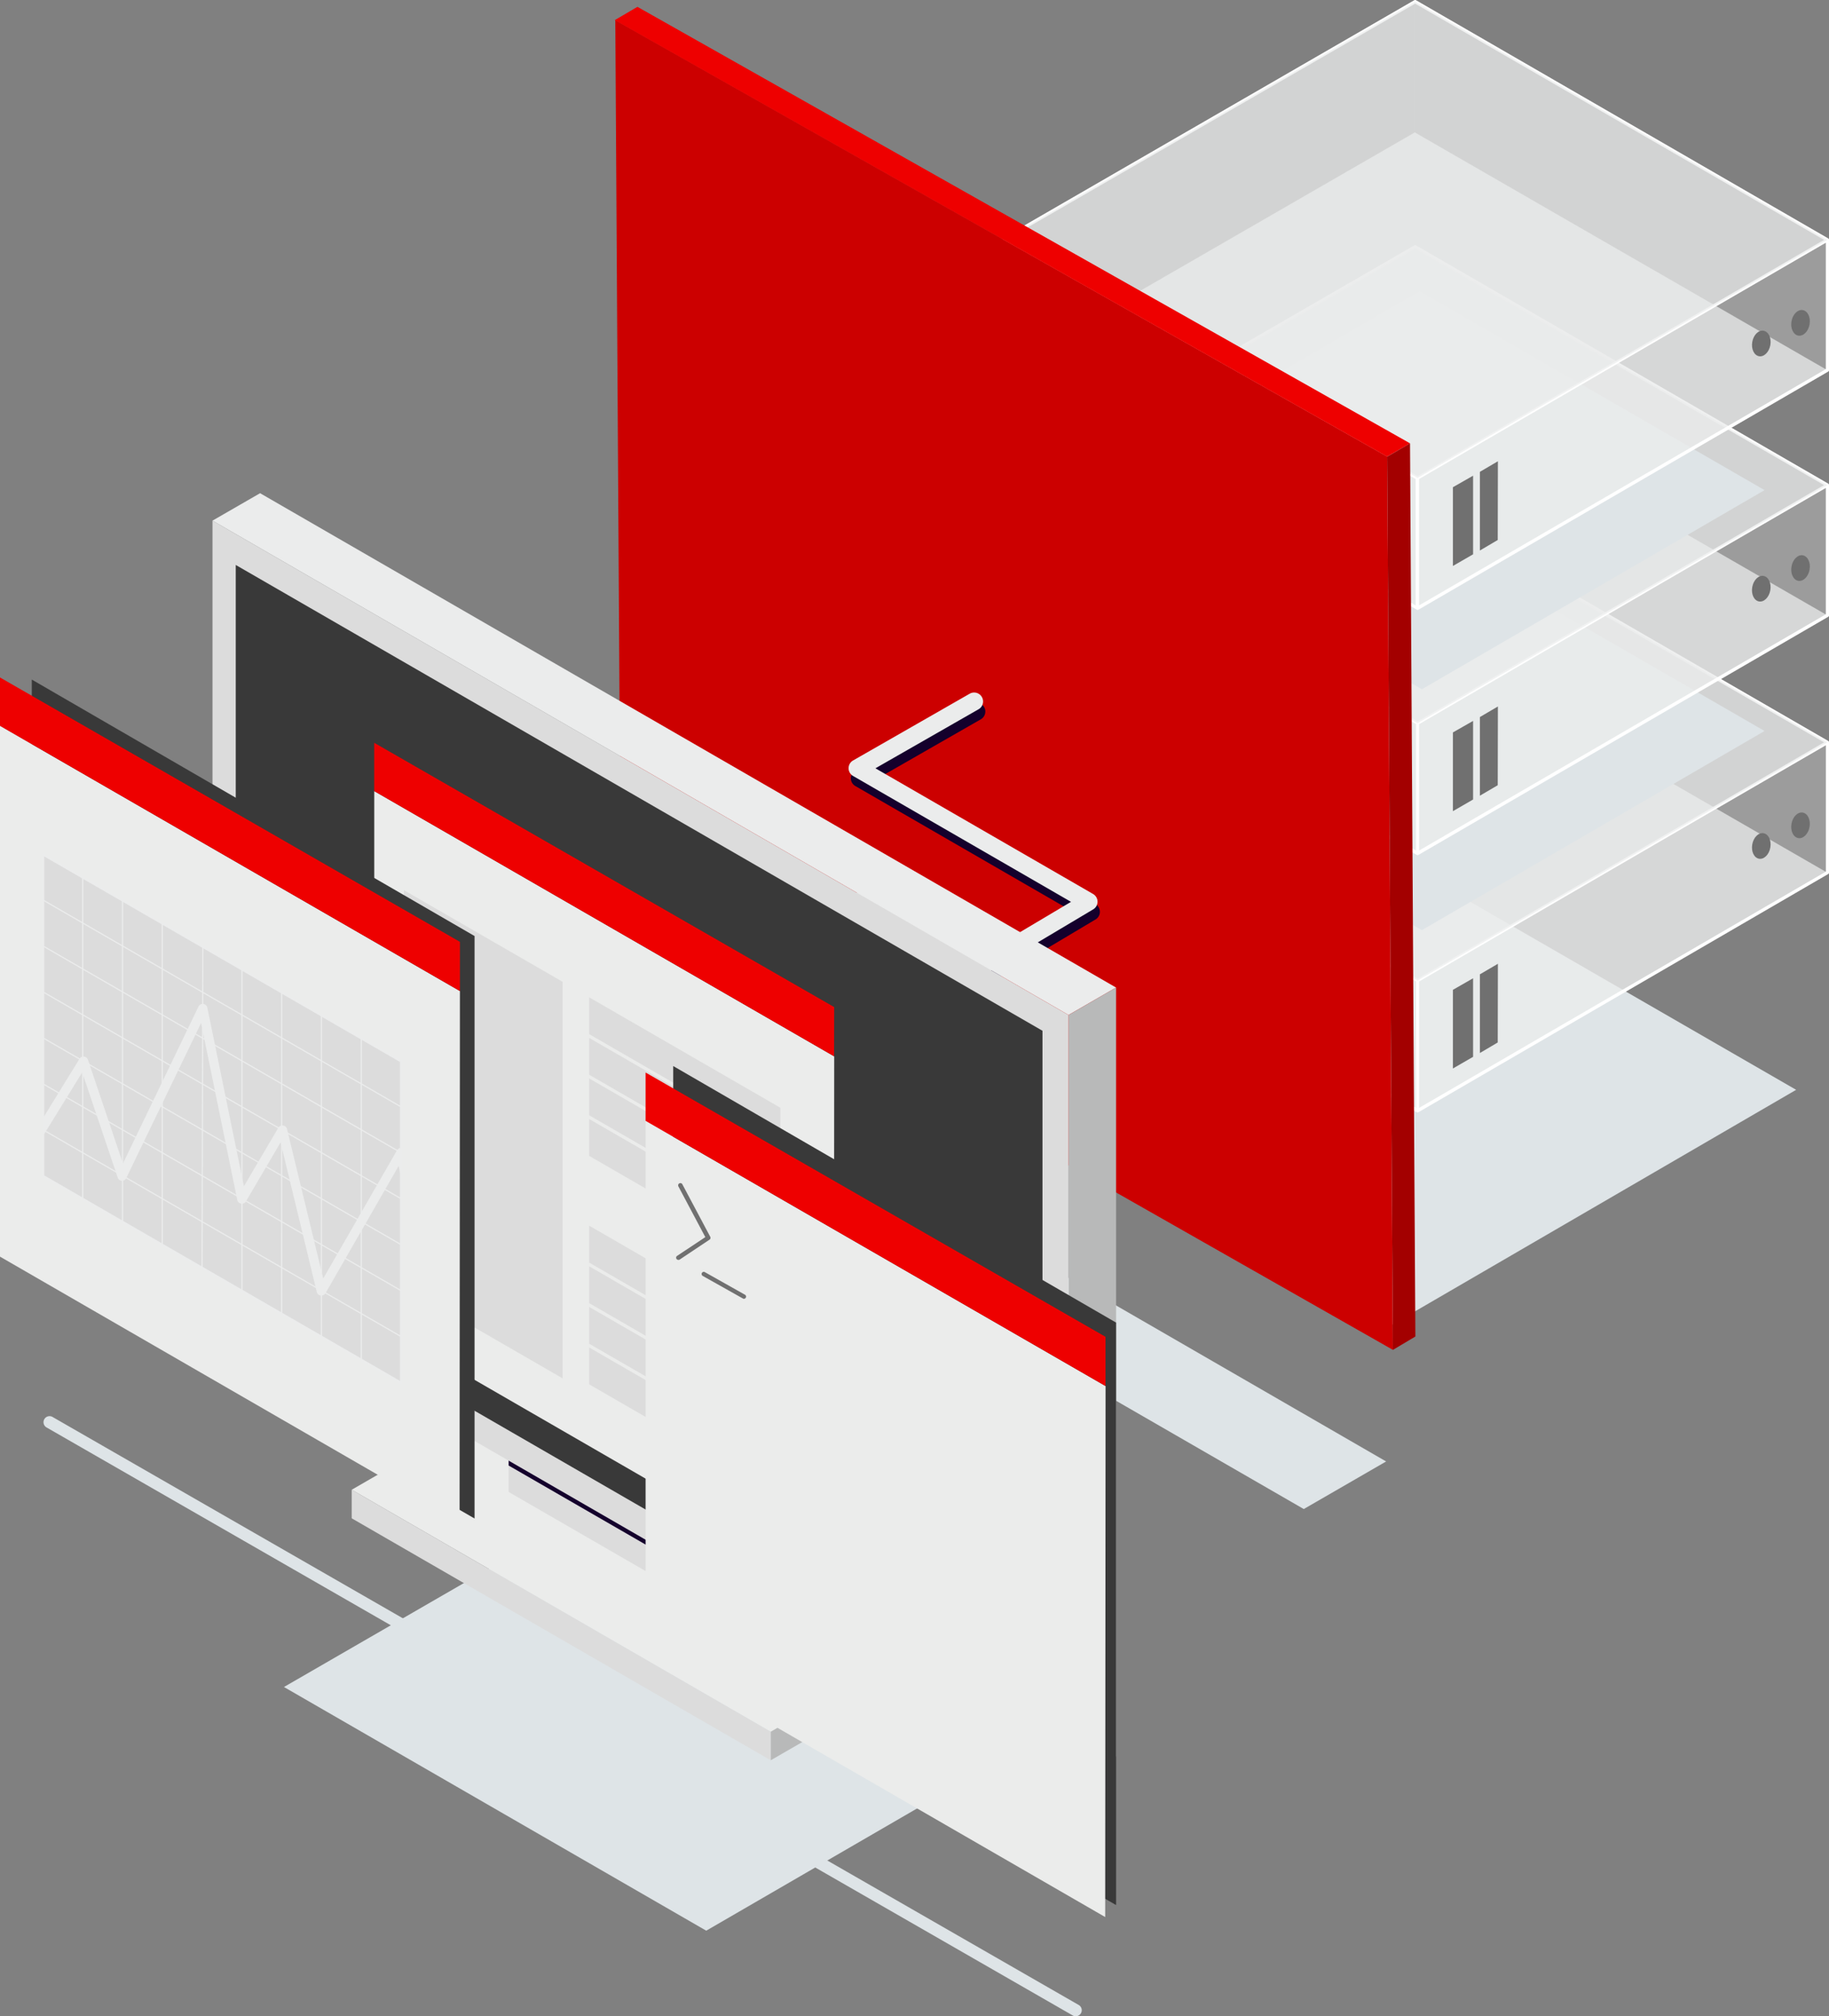 <svg xmlns="http://www.w3.org/2000/svg" width="454.79" height="501.24"><rect width="100%" height="100%" fill="#808080" stroke="none"/><defs id="defs4"><style id="style2">.a { isolation: isolate; } .b, .i { fill: #dee4e7; } .c, .d, .h, .n { fill: #ebecec; } .c { opacity: 0.8; } .d { opacity: 0.27; } .e { fill: #707070; } .f { fill: none; } .g { fill: #fff; } .h { opacity: 0.69; } .i, .m { mix-blend-mode: multiply; } .j { fill: #c00; } .k { fill: #e00; } .l { fill: #a30000; } .m, .s { fill: #14002c; } .o { fill: #ebeceb; } .p { fill: #dcdcdc; } .q { fill: #b8b9b9; } .r { fill: #dcdcdb; } .t { fill: #393939; }</style></defs><title id="title6">isometric_ansible</title><g id="g254" class="a"><g id="g252"><path id="path8" d="M446.62 270.93l-100.83 58.6a4.75 4.75 0 0 1-4.8 0L239.33 271l103.4-60z" class="b"/><path id="polygon10" d="M180.63 268.57l-20.5 11.95 164.06 94.63 20.48-11.83-164.05-94.75z" class="b"/><g id="g250"><path id="polygon12" d="M228.97 449.04l-53.36 30.93-105-60.58 54.16-31.28 104.2 60.92z" class="b"/><g id="g244"><g id="g46"><g id="g42"><g id="g30"><path id="polygon14" d="M454.35 216.92l-101.9 59.22L249.5 216.8l102.3-59 102.55 59.12z" class="c"/><path id="polygon16" d="M454.38 184.55l-.03 32.37-102.54-59.1v-32.5l102.58 59.23z" class="d"/><path id="polygon18" d="M249.5 184.44l.02 32.37 102.3-59v-32.47l-102.33 59.1z" class="d"/><g id="g24"><path id="polygon20" d="M361.27 246.06v19.57l5.02-2.9V243.2l-5.03 2.88z" class="e"/><path id="polygon22" d="M372.46 239.6l-4.48 2.62v19.56l4.44-2.62.04-19.57z" class="e"/></g><ellipse id="ellipse26" cx="447.73" cy="205.19" transform="translate(167.04 609.89) rotate(-79.88)" ry="2.28" rx="3.22" class="e"/><ellipse id="ellipse28" cx="437.97" cy="210.32" transform="translate(153.95 604.51) rotate(-79.88)" ry="2.28" rx="3.22" class="e"/></g><g id="g40"><path id="polygon32" d="M352.5 243.3l-102.14-58.86 101.52-58.63 101.68 58.75L352.5 243.3z" class="f"/><path id="polygon34" d="M352.9 244l60.85-35.36 40.22-23.37-.03 31.42-101.07 58.73v-11.3l.03-20.13z" class="f"/><path id="polygon36" d="M352.07 244v19.75l-.03 11.68-102.13-58.85.04-31.43L352.07 244z" class="f"/><path id="path38" d="M249.1 216.8a.4.4 0 0 0 .2.37l103 59.33a.46.46 0 0 0 .2.05.46.46 0 0 0 .2-.05l101.9-59.22a.42.42 0 0 0 .2-.36v-32.37a.38.38 0 0 0-.2-.35L352.1 125a.4.4 0 0 0-.43 0l-102.34 59.1a.3.3 0 0 0-.15.14.64.64 0 0 0 0 .07.28.28 0 0 0 0 .14zm204.46-32.25L352.5 243.3l-102.14-58.86 101.52-58.63zm-100.7 90.88V244l60.85-35.36 40.3-23.37v31.42zm-103-58.85v-31.43L352.1 244v31.43z" class="g"/></g></g><path id="polygon44" d="M454.38 184.55l-101.9 59.22-102.95-59.33 102.35-59.1 102.5 59.2z" class="h"/></g><path id="polygon48" d="M438.76 181.73l-85.2 49.5-85.9-49.48L353 132.22l85.76 49.5z" class="i"/><g id="g82"><g id="g78"><g id="g66"><path id="polygon50" d="M454.35 152.96l-101.9 59.22-102.95-59.33 102.3-59 102.55 59.1z" class="c"/><path id="polygon52" d="M454.38 120.6l-.03 32.36-102.54-59.1v-32.5L454.4 120.6z" class="d"/><path id="polygon54" d="M249.5 120.48l.02 32.37 102.3-59V61.37l-102.33 59.1z" class="d"/><g id="g60"><path id="polygon56" d="M361.27 182.1v19.56l5.02-2.9v-19.54l-5.03 2.87z" class="e"/><path id="polygon58" d="M372.46 175.63l-4.48 2.63v19.55l4.44-2.6.04-19.57z" class="e"/></g><ellipse id="ellipse62" cx="447.73" cy="141.23" transform="translate(230.01 557.17) rotate(-79.88)" ry="2.28" rx="3.22" class="e"/><ellipse id="ellipse64" cx="437.97" cy="146.35" transform="translate(216.92 551.79) rotate(-79.88)" ry="2.28" rx="3.22" class="e"/></g><g id="g76"><path id="polygon68" d="M352.5 179.33l-102.14-58.85 101.52-58.64 101.68 58.75-101.07 58.73z" class="f"/><path id="polygon70" d="M352.9 180.04l60.85-35.36 40.22-23.38-.03 31.42-101.07 58.74v-11.3l.03-20.12z" class="f"/><path id="polygon72" d="M352.07 180.04v19.74l-.03 11.7L249.9 152.6l.04-31.4 102.13 58.84z" class="f"/><path id="path74" d="M249.1 152.85a.42.42 0 0 0 .2.36l103 59.33a.36.36 0 0 0 .2.06.37.37 0 0 0 .2-.07l101.9-59.2a.43.43 0 0 0 .2-.37V120.6a.4.4 0 0 0-.2-.37L352.1 61a.45.45 0 0 0-.43 0l-102.34 59.12a.43.43 0 0 0-.15.15s0 0 0 .07a.37.37 0 0 0 0 .14zm204.46-32.26L352.5 179.32l-102.14-58.85 101.52-58.64zm-100.7 90.86v-31.42l60.85-35.36L454 121.3v31.42zm-103-58.85v-31.4L352.1 180V211.44z" class="g"/></g></g><path id="polygon80" d="M454.38 120.6l-101.9 59.2-102.95-59.32 102.35-59.1 102.5 59.2z" class="h"/></g><path id="polygon84" d="M438.76 121.85l-85.2 49.5-85.9-49.48L353 72.34l85.76 49.5z" class="i"/><g id="g118"><g id="g114"><g id="g102"><path id="polygon86" d="M454.35 92l-101.9 59.22L249.5 91.9l102.3-59L454.36 92z" class="c"/><path id="polygon88" d="M454.38 59.63L454.35 92 351.8 32.9V.4L454.4 59.64z" class="d"/><path id="polygon90" d="M249.5 59.52l.02 32.37 102.3-59V.4L249.48 59.53z" class="d"/><g id="g96"><path id="polygon92" d="M361.27 121.13v19.57l5.02-2.9v-19.54l-5.03 2.87z" class="e"/><path id="polygon94" d="M372.46 114.67l-4.48 2.63v19.56l4.44-2.62.04-19.57z" class="e"/></g><ellipse id="ellipse98" cx="447.73" cy="80.27" transform="translate(290.02 506.92) rotate(-79.88)" ry="2.28" rx="3.22" class="e"/><ellipse id="ellipse100" cx="437.97" cy="85.4" transform="translate(276.93 501.54) rotate(-79.88)" ry="2.28" rx="3.22" class="e"/></g><g id="g112"><path id="polygon104" d="M352.5 118.37L250.35 59.52 351.88.9l101.68 58.73-101.07 58.74z" class="f"/><path id="polygon106" d="M352.9 119.08l60.85-35.36 40.22-23.38-.03 31.43-101.07 58.73v-11.3l.03-20.12z" class="f"/><path id="polygon108" d="M352.07 119.08v19.74l-.03 11.7L249.9 91.65l.04-31.43 102.13 58.85z" class="f"/><path id="path110" d="M249.1 91.9a.42.42 0 0 0 .2.35l103 59.32a.36.36 0 0 0 .2.06.37.37 0 0 0 .2-.06l101.9-59.2a.43.43 0 0 0 .2-.37V59.63a.4.4 0 0 0-.2-.36L352.1.05a.45.45 0 0 0-.43 0l-102.34 59.1a.43.43 0 0 0-.15.16s0 0 0 .08a.37.37 0 0 0 0 .14zm204.46-32.27L352.5 118.37 250.35 59.52 351.88.9zm-100.7 90.87v-31.42l60.85-35.36L454 60.34v31.43zm-103-58.85V60.23l102.15 58.85V150.52z" class="g"/></g></g><path id="polygon116" d="M454.38 59.63l-101.9 59.2-102.95-59.3L351.88.4l102.5 59.23z" class="h"/></g><path id="polygon120" d="M344.93 113.5L153 5l1.36 221.43 192 109.15-1.43-222.07z" class="j"/><path id="polygon122" d="M152.86 5l192.06 108.52 5.7-3.3L158.5 1.7 152.87 5z" class="k"/><path id="polygon124" d="M344.92 113.52l1.44 222.06 5.58-3.32-1.33-222.04-5.67 3.3z" class="l"/><path id="path126" d="M180.06 248.4a2.22 2.22 0 0 1-1.12-4.14l33.75-19.48a2.22 2.22 0 0 1 2.22 0l27.9 16.22 24.06-14.3-54.2-31.3a2.22 2.22 0 0 1 0-3.84l29-16.6a2.22 2.22 0 0 1 2.22 3.86l-25.63 14.68 54.13 31.25a2.22 2.22 0 0 1 1.1 1.9 2.2 2.2 0 0 1-1.08 1.93L244 245.5a2.2 2.2 0 0 1-2.25 0l-27.95-16.23-32.63 18.84a2.23 2.23 0 0 1-1.1.3z" class="m"/><path id="path128" d="M179.48 245.88a2.22 2.22 0 0 1-1.12-4.15l33.75-19.48a2.22 2.22 0 0 1 2.24 0l27.9 16.25 24.06-14.3-54.2-31.3a2.22 2.22 0 0 1 0-3.84l29-16.6a2.22 2.22 0 0 1 2.22 3.86L217.68 191l54.13 31.25a2.22 2.22 0 0 1 0 3.83L243.4 243a2.23 2.23 0 0 1-2.26 0l-27.9-16.25-32.64 18.84a2.22 2.22 0 0 1-1.1.28z" class="n"/><g id="g230"><g id="g142"><path id="polygon130" d="M191.66 430.5l-104.2-60.15 26.05-15.04 104.2 60.17-26.04 15.04z" class="o"/><path id="polygon132" d="M87.45 377.44v-7.1l104.2 60.17v7.1l-104.2-60.16z" class="p"/><path id="polygon134" d="M243.76 407.52l-52.1 30.08v-7.1L244 400.3l-.24 7.22z" class="q"/><path id="polygon136" d="M185.18 393.7v11.1l-58.7-33.9v-11.1l58.7 33.9z" class="p"/><path id="polygon138" d="M204.75 393.5l-19.57 11.3v-11.1l19.57-11.3v11.1z" class="r"/><path id="polygon140" d="M185.18 392.25v5.96l-58.7-33.88v-5.97l58.7 33.9z" class="s"/></g><g id="g152"><path id="polygon144" d="M277.52 245.5l-11.82 6.83-212.86-122.9 11.83-6.82 212.85 122.9z" class="n"/><path id="polygon146" d="M265.7 443.5V252.33l11.82-6.83v191.17l-11.82 6.83z" class="q"/><path id="polygon148" d="M52.84 320.6L265.7 443.5V252.33L52.84 129.43V320.6z" class="p"/><path id="polygon150" d="M58.62 316.43l200.6 115.82v-176l-200.6-115.8v175.98z" class="t"/></g><g id="g162"><path id="polygon154" d="M212.1 261.3L97.76 195.35v131.96l114.28 65.98.08-132z" class="t"/><path id="polygon156" d="M97.75 183.34v12.02L212.1 261.3l.02-12.25-114.37-65.7z" class="t"/><path id="polygon158" d="M207.4 262.6L93.06 196.67v131.96l114.27 65.98.1-132z" class="o"/><path id="polygon160" d="M93.05 184.65v12.02L207.4 262.6l.02-12.24-114.37-65.7z" class="k"/></g><path id="polygon164" d="M100.44 221.3v98.58l39.46 22.78v-98.58l-39.46-22.78z" class="p"/><path id="polygon166" d="M118 232.7L7.9 168.94v145L118 377.5V232.7z" class="t"/><g id="g172"><path id="polygon168" d="M114.36 246.38L0 180.44V312.4l114.28 65.98.08-132z" class="o"/><path id="polygon170" d="M0 168.42v12.02l114.36 65.94v-12.24L0 168.42z" class="k"/></g><path id="polygon174" d="M146.5 258.02v9.16l47.55 27.46v-9.16l-47.56-27.46z" class="p"/><path id="polygon176" d="M146.5 247.94v9.15l47.55 27.45v-9.15l-47.56-27.46z" class="p"/><path id="polygon178" d="M146.5 268.1v9.16l47.55 27.46v-9.15L146.5 268.1z" class="p"/><path id="polygon180" d="M146.5 287.35v-9.16l47.55 27.46v9.15l-47.56-27.45z" class="p"/><path id="polygon182" d="M146.5 314.8v9.16l47.55 27.47v-9.16L146.5 314.8z" class="p"/><path id="polygon184" d="M146.5 304.72v9.16l47.55 27.46v-9.15L146.5 304.7z" class="p"/><path id="polygon186" d="M146.5 324.9v9.15l47.55 27.46v-9.14L146.5 324.9z" class="p"/><path id="polygon188" d="M146.5 344.14v-9.16l47.55 27.46v9.16l-47.56-27.46z" class="p"/><g id="g228"><g id="g194"><path id="polygon190" d="M99.72 343.8l-89.04-51.42V212.4l89.04 51.42v79.97z" class="p"/><path id="path192" d="M99.72 344.08a.28.28 0 0 1-.15 0l-89-51.4a.3.3 0 0 1-.15-.26v-80a.3.3 0 0 1 .15-.25.3.3 0 0 1 .3 0l89 51.4a.3.3 0 0 1 .14.26v80a.3.3 0 0 1-.14.25.23.23 0 0 1-.14 0zM11 292.2l88.45 51.08V264L11 212.92z" class="n"/></g><g id="g224"><path id="rect196" d="M10.6 223.86l.14-.25 89.04 51.42-.15.25z" class="n"/><path id="rect198" d="M10.6 235.28l.14-.25 89.04 51.4-.15.26z" class="n"/><path id="rect200" d="M10.6 246.7l.14-.25 89.04 51.4-.15.26z" class="n"/><path id="rect202" d="M10.6 258.13l.14-.25 89.04 51.4-.15.25z" class="n"/><path id="rect204" d="M10.6 269.56l.14-.25 89.03 51.4-.14.26z" class="n"/><path id="rect206" d="M10.6 280.98l.15-.25 89.03 51.4-.14.26z" class="n"/><path id="rect208" d="M30.32 223.68h.3v80.07h-.3z" class="n"/><path id="rect210" d="M40.2 229.55h.3v79.97h-.3z" class="n"/><path id="polygon212" d="M50.4 315.23h-.3l.2-80.08h.28l-.18 80.08z" class="n"/><path id="rect214" d="M60 240.97h.3v79.97H60z" class="n"/><path id="rect216" d="M69.9 246.58h.28v80.07h-.3z" class="n"/><path id="rect218" d="M79.78 252.4h.3v79.86h-.3z" class="n"/><path id="rect220" d="M89.68 258h.3v80.07h-.3z" class="n"/><path id="rect222" d="M20.42 218.13h.3v79.97h-.3z" class="n"/></g><path id="path226" d="M98.7 286l-18.33 31.84-9-37.16a1.14 1.14 0 0 0-1-.87 1.15 1.15 0 0 0-1.17.57l-8.55 14.52-9.1-44.43a1.17 1.17 0 0 0-2.18-.27l-18.8 39.05-8.7-25.8a1.17 1.17 0 0 0-2.1-.24l-9.1 14.8v4.43l9.77-15.84 8.83 26.15a1.15 1.15 0 0 0 1 .8 1.17 1.17 0 0 0 1.12-.67L50 254.32l9 44a1.17 1.17 0 0 0 2.15.35L69.77 284l9 37.2a1.14 1.14 0 0 0 1 .87h.17a1.18 1.18 0 0 0 1-.58l18.2-31.66.58 3v-7.47a1.15 1.15 0 0 0-1 .63z" class="n"/></g></g><path id="polygon232" d="M277.52 328.8L167.4 265.02v145l110.12 63.58V328.8z" class="t"/><g id="g242"><path id="polygon234" d="M274.9 344.57l-114.37-65.93V410.6l114.28 65.98.1-132z" class="o"/><path id="polygon236" d="M160.53 266.62v12.02l114.36 65.93v-12.24l-114.37-65.7z" class="k"/><path id="path238" d="M168.7 313.2a.54.54 0 0 1-.32-1l7-4.65-6.7-12.62a.54.54 0 0 1 1-.5l6.93 13.04a.54.54 0 0 1-.17.7l-7.4 4.94a.5.5 0 0 1-.34.1z" class="e"/><path id="path240" d="M185 322.88a.54.54 0 0 1-.27-.07l-10-5.62a.55.55 0 0 1-.2-.74.54.54 0 0 1 .73-.2l10 5.63a.54.54 0 0 1-.27 1z" class="e"/></g></g><path id="path246" d="M117.7 415.62a1.42 1.42 0 0 1-.73-.2l-105.4-60.56a1.5 1.5 0 1 1 1.5-2.6l105.4 60.56a1.5 1.5 0 0 1-.76 2.8z" class="b"/><path id="path248" d="M267.48 501.24a1.48 1.48 0 0 1-.75-.2l-105.4-60.56a1.5 1.5 0 0 1 1.5-2.6l105.4 60.56a1.5 1.5 0 0 1-.75 2.8z" class="b"/></g></g></g></svg>
